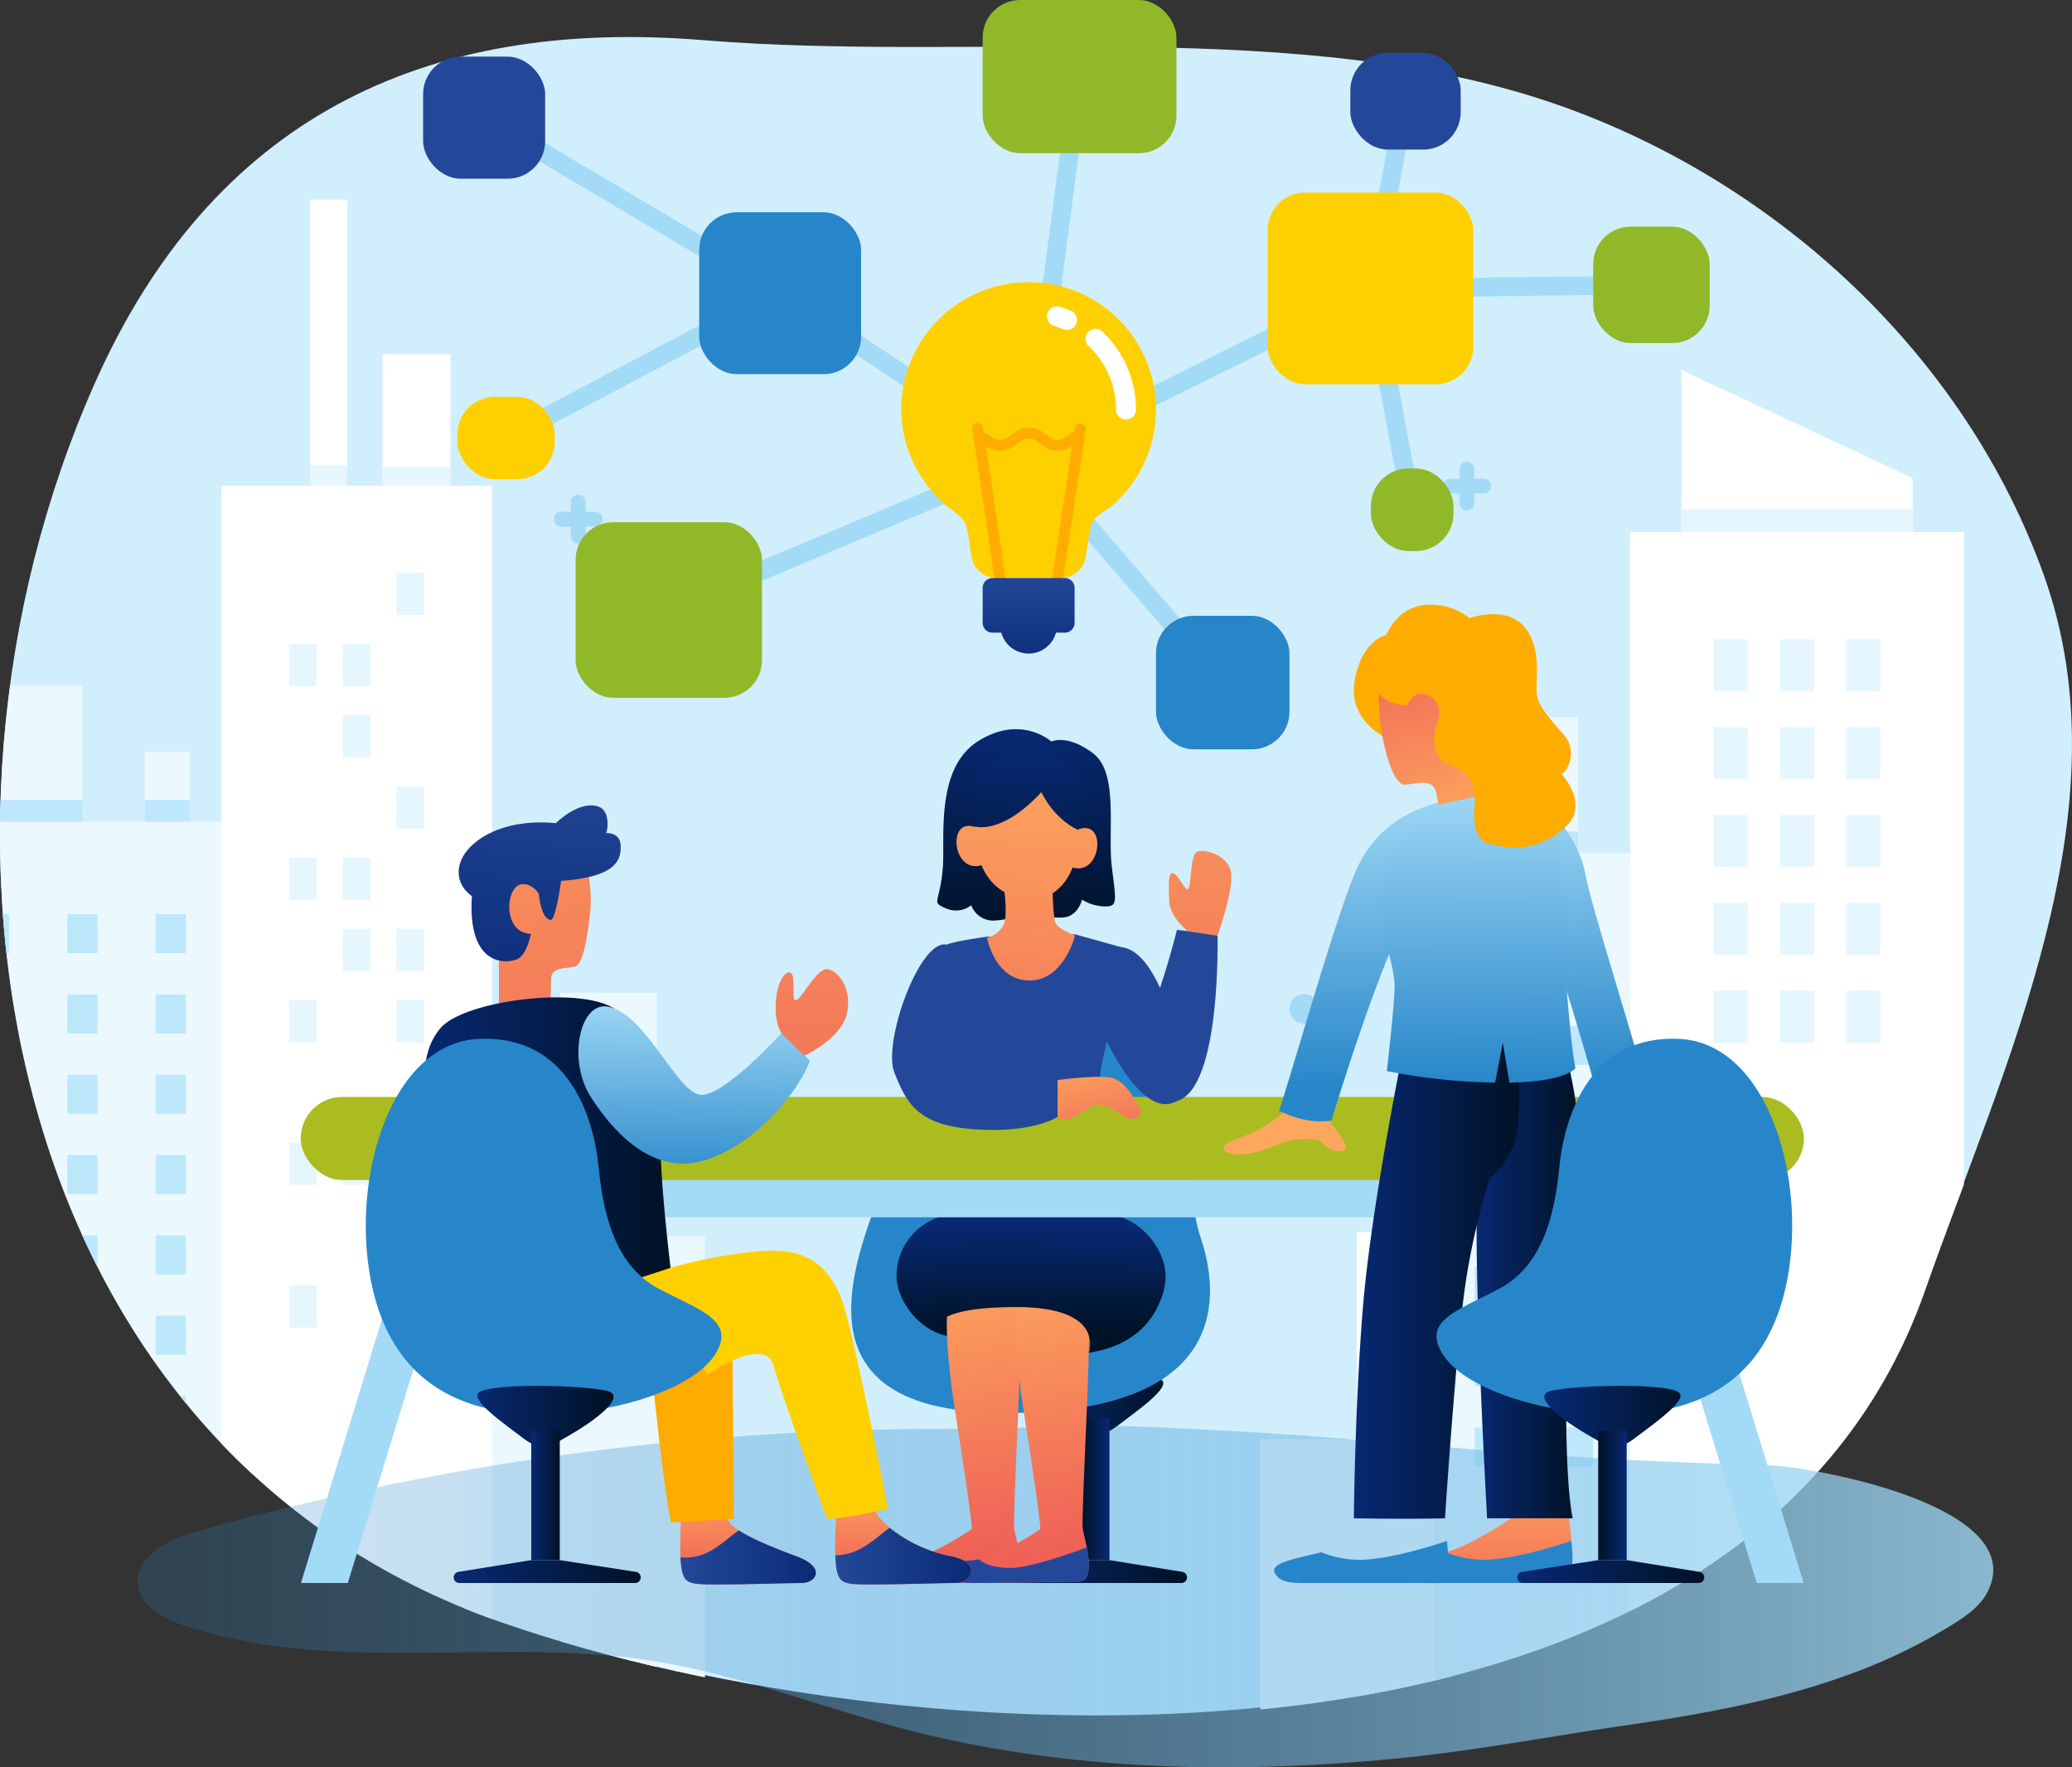 <svg xmlns="http://www.w3.org/2000/svg" xmlns:xlink="http://www.w3.org/1999/xlink" width="680" height="580" viewBox="0 0 680 580"><rect x="0" y="0" width="680" height="580" fill="#333333" stroke="none"/><defs><style>.a{fill:none;}.b{fill:#d1eefc;}.c{clip-path:url(#a);}.d{fill:#fff;}.e{fill:#ebf8fe;}.f{fill:#bde7fb;}.g{fill:#e6f6fe;}.h{fill:#a3dbf7;}.i{fill:url(#b);}.j{fill:url(#c);}.k{fill:#2786c9;}.l{fill:url(#f);}.m{fill:url(#g);}.n{fill:#244899;}.o{fill:url(#i);}.p{fill:#abbc21;}.q{fill:url(#j);}.r{fill:url(#k);}.s{fill:#ffac00;}.t{fill:url(#l);}.u{fill:url(#m);}.v{fill:url(#n);}.w{fill:url(#o);}.x{fill:url(#p);}.y{fill:url(#q);}.z{fill:url(#s);}.aa{fill:#ffd000;}.ab{fill:url(#u);}.ac{fill:url(#v);}.ad{fill:url(#w);}.ae{fill:url(#x);}.af{fill:url(#y);}.ag{fill:url(#z);}.ah{fill:url(#aa);}.ai{fill:url(#ab);}.aj{fill:#fda65d;}.ak{fill:url(#af);}.al{fill:url(#ag);}.am{fill:url(#ah);}.an{fill:url(#ai);}.ao{fill:#90b829;}.ap{fill:url(#ap);}.aq{fill:url(#aq);}.ar{fill:url(#ar);}</style><clipPath id="a"><path class="a" d="M2818.941-391.866c-163.855-56.856-199.254-258-133.736-405.825,38.405-86.654,107.77-120.362,199.9-112.795,89.275,7.333,196.72-8.5,281.43,21.6,71.723,25.488,132.734,82.3,158.4,153.935,27.69,77.275-13.194,160.6-38.976,234.143C3226.657-331.623,2956.839-344.017,2818.941-391.866Z" transform="translate(-2654.188 911.518)"/></clipPath><linearGradient id="b" y1="0.5" x2="1" y2="0.5" gradientUnits="objectBoundingBox"><stop offset="0" stop-color="#2786c9" stop-opacity="0.2"/><stop offset="1" stop-color="#a3dbf7" stop-opacity="0.8"/></linearGradient><linearGradient id="c" y1="0.5" x2="1" y2="0.5" gradientUnits="objectBoundingBox"><stop offset="0" stop-color="#082974"/><stop offset="1" stop-color="#001226"/></linearGradient><linearGradient id="f" x1="0.5" y1="0.079" x2="0.5" y2="0.985" xlink:href="#c"/><linearGradient id="g" x1="0.451" y1="0.073" x2="0.545" y2="1.106" gradientUnits="objectBoundingBox"><stop offset="0" stop-color="#fda65d"/><stop offset="1" stop-color="#ec5356"/></linearGradient><linearGradient id="i" x1="0.5" y1="0.068" x2="0.5" y2="1.074" xlink:href="#c"/><linearGradient id="j" x1="0.5" y1="-0.404" x2="0.5" y2="1.18" xlink:href="#g"/><linearGradient id="k" x1="0.5" y1="-0.319" x2="0.5" y2="1.169" xlink:href="#g"/><linearGradient id="l" y1="0.5" x2="1" y2="0.5" gradientUnits="objectBoundingBox"><stop offset="0" stop-color="#244899"/><stop offset="1" stop-color="#082974"/></linearGradient><linearGradient id="m" x1="0.5" y1="-0.675" x2="0.5" y2="2.061" xlink:href="#g"/><linearGradient id="n" x1="0.435" y1="-1.354" x2="0.619" y2="3.404" xlink:href="#g"/><linearGradient id="o" x1="0.583" y1="-0.339" x2="0.377" y2="1.377" xlink:href="#l"/><linearGradient id="p" x1="0.317" y1="-5.501" x2="0.825" y2="11.068" xlink:href="#g"/><linearGradient id="q" x1="1.172" y1="-2.952" x2="-0.262" y2="3.419" xlink:href="#l"/><linearGradient id="s" x1="0.508" y1="-0.049" x2="0.484" y2="1.071" gradientUnits="objectBoundingBox"><stop offset="0" stop-color="#a3dbf7"/><stop offset="1" stop-color="#2786c9"/></linearGradient><linearGradient id="u" x1="0.378" y1="-4.21" x2="0.628" y2="5.268" xlink:href="#g"/><linearGradient id="v" x1="0.551" y1="-0.034" x2="0.175" y2="3.939" xlink:href="#g"/><linearGradient id="w" x1="0.732" y1="-1.924" x2="-0.538" y2="12.14" xlink:href="#g"/><linearGradient id="x" x1="0.722" y1="-1.793" x2="-0.548" y2="12.271" xlink:href="#g"/><linearGradient id="y" x1="0.644" y1="-1.306" x2="0.202" y2="4.414" xlink:href="#g"/><linearGradient id="z" x1="0.126" y1="-0.282" x2="0.894" y2="2.022" xlink:href="#g"/><linearGradient id="aa" x1="0.399" y1="-3" x2="0.69" y2="6.691" xlink:href="#g"/><linearGradient id="ab" x1="0.5" y1="-0.069" x2="0.5" y2="2.285" xlink:href="#c"/><linearGradient id="af" x1="0.495" y1="-0.045" x2="0.504" y2="0.886" xlink:href="#s"/><linearGradient id="ag" x1="0.492" y1="-0.052" x2="0.505" y2="0.947" xlink:href="#s"/><linearGradient id="ah" x1="0.495" y1="-0.038" x2="0.503" y2="1.006" xlink:href="#s"/><linearGradient id="ai" x1="0.5" y1="-0.091" x2="0.5" y2="1.356" xlink:href="#l"/><linearGradient id="ap" x1="0.692" y1="1.048" x2="0.323" y2="-0.193" xlink:href="#g"/><linearGradient id="aq" x1="1.237" y1="2.528" x2="-0.19" y2="-1.801" xlink:href="#g"/><linearGradient id="ar" x1="0.5" y1="-0.113" x2="0.5" y2="0.83" xlink:href="#c"/></defs><g transform="translate(-2654.188 930.806)"><path class="b" d="M2818.941-392.919c-163.855-56.856-199.254-258-133.736-405.825,38.405-86.655,107.77-120.363,199.9-112.795,89.275,7.332,196.72-8.5,281.43,21.6,71.723,25.488,132.734,82.3,158.4,153.935,27.69,77.275-13.194,160.6-38.976,234.143C3226.657-332.676,2956.839-345.071,2818.941-392.919Z" transform="translate(0 -6.079)"/><g transform="translate(2654.188 -917.948)"><g class="c"><g transform="translate(-14.471 52.666)"><rect class="d" width="63.286" height="176.157" transform="translate(491.389 582.994) rotate(180)"/><rect class="d" width="31.643" height="244.122" transform="translate(491.389 582.994) rotate(180)"/><g transform="translate(0 159.48)"><rect class="e" width="14.832" height="33.402" transform="translate(76.78 55.112) rotate(-180)"/><rect class="f" width="14.832" height="17.587" transform="translate(76.78 55.112) rotate(-180)"/><rect class="e" width="33.959" height="55.112" transform="translate(41.5 55.112) rotate(-180)"/><rect class="f" width="33.959" height="17.587" transform="translate(41.5 55.112) rotate(-180)"/><rect class="e" width="97.558" height="298.642" transform="translate(97.558 343.3) rotate(180)"/><g transform="translate(65.586 75.014)"><rect class="f" width="9.874" height="12.79" transform="translate(9.874 12.79) rotate(-180)"/><rect class="f" width="9.874" height="12.79" transform="translate(0 26.358)"/><rect class="f" width="9.874" height="12.79" transform="translate(0 52.716)"/><rect class="f" width="9.874" height="12.79" transform="translate(0 79.074)"/><rect class="f" width="9.874" height="12.79" transform="translate(0 105.432)"/><rect class="f" width="9.874" height="12.79" transform="translate(0 131.79)"/><rect class="f" width="9.874" height="12.79" transform="translate(0 158.148)"/></g><g transform="translate(36.563 75.014)"><rect class="f" width="9.874" height="12.79" transform="translate(9.874 12.79) rotate(-180)"/><rect class="f" width="9.874" height="12.79" transform="translate(0 26.358)"/><rect class="f" width="9.874" height="12.79" transform="translate(0 52.716)"/><rect class="f" width="9.874" height="12.79" transform="translate(0 79.074)"/><rect class="f" width="9.874" height="12.79" transform="translate(0 105.432)"/><rect class="f" width="9.874" height="12.79" transform="translate(0 131.79)"/><rect class="f" width="9.874" height="12.79" transform="translate(0 158.148)"/></g><g transform="translate(7.541 75.014)"><rect class="f" width="9.874" height="12.79" transform="translate(9.874 12.79) rotate(-180)"/><rect class="f" width="9.874" height="12.79" transform="translate(0 26.358)"/><rect class="f" width="9.874" height="12.79" transform="translate(0 52.716)"/><rect class="f" width="9.874" height="12.79" transform="translate(0 79.074)"/><rect class="f" width="9.874" height="12.79" transform="translate(0 105.432)"/><rect class="f" width="9.874" height="12.79" transform="translate(0 131.79)"/><rect class="f" width="9.874" height="12.79" transform="translate(0 158.148)"/></g></g><g transform="translate(485.044 169.796)"><rect class="e" width="14.832" height="33.402" transform="translate(82.629 55.112) rotate(-180)"/><rect class="f" width="14.832" height="17.587" transform="translate(82.629 55.112) rotate(-180)"/><rect class="e" width="33.959" height="55.112" transform="translate(47.349 55.112) rotate(-180)"/><rect class="f" width="33.959" height="17.587" transform="translate(47.349 55.112) rotate(-180)"/><rect class="e" width="103.407" height="298.642" transform="translate(103.407 343.3) rotate(180)"/><g transform="translate(71.434 75.014)"><rect class="f" width="9.874" height="12.79" transform="translate(9.874 12.79) rotate(-180)"/><rect class="f" width="9.874" height="12.79" transform="translate(0 26.358)"/><rect class="f" width="9.874" height="12.79" transform="translate(0 52.716)"/><rect class="f" width="9.874" height="12.79" transform="translate(0 79.074)"/><rect class="f" width="9.874" height="12.79" transform="translate(0 105.432)"/><rect class="f" width="9.874" height="12.79" transform="translate(0 131.79)"/><rect class="f" width="9.874" height="12.79" transform="translate(0 158.148)"/></g><g transform="translate(42.412 75.014)"><rect class="f" width="9.874" height="12.79" transform="translate(9.874 12.79) rotate(-180)"/><rect class="f" width="9.874" height="12.79" transform="translate(0 26.358)"/><rect class="f" width="9.874" height="12.79" transform="translate(0 52.716)"/><rect class="f" width="9.874" height="12.79" transform="translate(0 79.074)"/><rect class="f" width="9.874" height="12.79" transform="translate(0 105.432)"/><rect class="f" width="9.874" height="12.79" transform="translate(0 131.79)"/><rect class="f" width="9.874" height="12.79" transform="translate(0 158.148)"/></g><g transform="translate(13.39 75.014)"><rect class="f" width="9.874" height="12.79" transform="translate(9.874 12.79) rotate(-180)"/><rect class="f" width="9.874" height="12.79" transform="translate(0 26.358)"/><rect class="f" width="9.874" height="12.79" transform="translate(0 52.716)"/><rect class="f" width="9.874" height="12.79" transform="translate(0 79.074)"/><rect class="f" width="9.874" height="12.79" transform="translate(0 105.432)"/><rect class="f" width="9.874" height="12.79" transform="translate(0 131.79)"/><rect class="f" width="9.874" height="12.79" transform="translate(0 158.148)"/></g></g><rect class="e" width="63.286" height="176.157" transform="translate(230.012 504.414) rotate(180)"/><rect class="e" width="31.643" height="244.122" transform="translate(230.012 504.414) rotate(180)"/><rect class="e" width="31.643" height="164.267" transform="translate(245.834 504.414) rotate(180)"/><g transform="translate(549.444 55.895)"><path class="d" d="M3557.91-677.923h-75.892v-69.271l75.892,35.482Z" transform="translate(-3465.186 747.193)"/><rect class="d" width="109.558" height="368.118" transform="translate(0 53.207)"/><rect class="g" width="75.892" height="7.521" transform="translate(16.833 45.686)"/><g transform="translate(27.444 88.379)"><rect class="g" width="11.181" height="17.094" transform="translate(0 115.331)"/><rect class="g" width="11.181" height="17.094" transform="translate(0 86.498)"/><rect class="g" width="11.181" height="17.094" transform="translate(0 57.665)"/><rect class="g" width="11.181" height="17.094" transform="translate(0 28.833)"/><rect class="g" width="11.181" height="17.094"/></g><g transform="translate(49.188 88.379)"><rect class="g" width="11.181" height="17.094" transform="translate(0 115.331)"/><rect class="g" width="11.181" height="17.094" transform="translate(0 86.498)"/><rect class="g" width="11.181" height="17.094" transform="translate(0 57.665)"/><rect class="g" width="11.181" height="17.094" transform="translate(0 28.833)"/><rect class="g" width="11.181" height="17.094"/></g><g transform="translate(70.933 88.379)"><rect class="g" width="11.181" height="17.094" transform="translate(0 115.331)"/><rect class="g" width="11.181" height="17.094" transform="translate(0 86.498)"/><rect class="g" width="11.181" height="17.094" transform="translate(0 57.665)"/><rect class="g" width="11.181" height="17.094" transform="translate(0 28.833)"/><rect class="g" width="11.181" height="17.094"/></g></g><g transform="translate(87.074)"><rect class="d" width="12.25" height="96.036" transform="translate(29.137)"/><rect class="g" width="12.25" height="8.897" transform="translate(29.137 87.139)"/><rect class="d" width="22.298" height="56.188" transform="translate(52.915 50.705)"/><rect class="d" width="88.867" height="408.917" transform="translate(88.867 502.78) rotate(180)"/><rect class="g" width="22.298" height="6.1" transform="translate(52.915 87.763)"/><rect class="g" width="9.069" height="13.866" transform="translate(57.536 356.266)"/><rect class="g" width="9.069" height="13.866" transform="translate(57.536 332.879)"/><rect class="g" width="9.069" height="13.866" transform="translate(57.536 262.717)"/><rect class="g" width="9.069" height="13.866" transform="translate(57.536 239.33)"/><rect class="g" width="9.069" height="13.866" transform="translate(57.536 192.555)"/><rect class="g" width="9.069" height="13.866" transform="translate(66.606 136.258) rotate(-180)"/><rect class="g" width="9.069" height="13.866" transform="translate(39.899 309.492)"/><rect class="g" width="9.069" height="13.866" transform="translate(39.899 239.33)"/><rect class="g" width="9.069" height="13.866" transform="translate(39.899 215.942)"/><rect class="g" width="9.069" height="13.866" transform="translate(39.899 169.167)"/><rect class="g" width="9.069" height="13.866" transform="translate(39.899 145.78)"/><rect class="g" width="9.069" height="13.866" transform="translate(22.261 356.266)"/><rect class="g" width="9.069" height="13.866" transform="translate(22.261 309.492)"/><rect class="g" width="9.069" height="13.866" transform="translate(22.261 262.717)"/><rect class="g" width="9.069" height="13.866" transform="translate(22.261 215.942)"/><rect class="g" width="9.069" height="13.866" transform="translate(22.261 145.78)"/></g></g></g></g><circle class="h" cx="4.829" cy="4.829" r="4.829" transform="translate(2812.202 -889.432)"/><circle class="h" cx="4.829" cy="4.829" r="4.829" transform="translate(3077.366 -604.538)"/><circle class="h" cx="4.829" cy="4.829" r="4.829" transform="translate(2785.775 -503.866)"/><path class="h" d="M2940.441-679.492h-3.165v-3.164a2.414,2.414,0,0,0-2.414-2.414,2.415,2.415,0,0,0-2.415,2.414v3.164h-3.165a2.415,2.415,0,0,0-2.415,2.414,2.415,2.415,0,0,0,2.415,2.414h3.165v3.165a2.415,2.415,0,0,0,2.415,2.415,2.414,2.414,0,0,0,2.414-2.415v-3.165h3.165a2.414,2.414,0,0,0,2.415-2.414A2.415,2.415,0,0,0,2940.441-679.492Z" transform="translate(-90.921 -83.356)"/><path class="h" d="M3377.988-695.934h-3.164V-699.1a2.414,2.414,0,0,0-2.415-2.415,2.414,2.414,0,0,0-2.415,2.415v3.164h-3.164a2.414,2.414,0,0,0-2.415,2.415,2.415,2.415,0,0,0,2.415,2.414h3.164v3.164a2.414,2.414,0,0,0,2.415,2.415,2.415,2.415,0,0,0,2.415-2.415v-3.164h3.164a2.414,2.414,0,0,0,2.415-2.414A2.414,2.414,0,0,0,3377.988-695.934Z" transform="translate(-236.813 -77.779)"/><path class="i" d="M3003.3-220.437a905.783,905.783,0,0,0-262.034,33.472c-9.326,2.618-20.77,8.561-19.213,18.123,1.085,6.661,8.184,10.371,14.57,12.548,48.974,16.692,103.032,3.806,154.151,11.8,28.071,4.389,54.741,15,82.217,22.235,52.485,13.822,107.357,15.061,161.144,9.927,25.762-2.459,50.919-7.32,76.4-11.017,24.356-3.533,48.785-7.919,72.008-16.278a180.834,180.834,0,0,0,35.55-17.111c4.376-2.771,8.79-5.959,11.075-10.607,13.742-27.95-57.228-40.967-72.969-41.382-100.891-2.656-127.222-10.688-228.113-13.344Z" transform="translate(-22.577 -241.254)"/><g transform="translate(2752.874 -930.806)"><g transform="translate(238.405 450.715)"><path class="j" d="M3204.031-245.065c-4.8-3.488-40.01-2.183-43.309,0s3.722,8.423,14.817,14.722c4.65,2.64,7.532,5.232,13.895.406S3207.26-242.718,3204.031-245.065Z" transform="translate(-3159.903 247.22)"/><rect class="j" width="9.354" height="46.538" transform="translate(27.022 61.296) rotate(-180)"/></g><path class="j" d="M3148.385-147.761h57.7a1.834,1.834,0,0,0,1.834-1.834v-.011a1.835,1.835,0,0,0-1.542-1.811l-23.907-3.852h-9.355l-25.014,3.861a1.834,1.834,0,0,0-1.554,1.813h0A1.834,1.834,0,0,0,3148.385-147.761Z" transform="translate(-2917.046 667.28)"/><path class="k" d="M3132.52-427.53c-44.324,0-35.924,21.293-44.347,46.743s-43.271,86.458,36.029,86.458,68.1-44.966,63.594-58.081S3179.777-427.53,3132.52-427.53Z" transform="translate(-2892.619 758.046)"/><rect class="l" width="88.268" height="40.35" rx="20.175" transform="translate(195.553 398.497)"/><g transform="translate(188.627 409.859)"><path class="m" d="M3120.762-308.346c-12.414,2.332-14.884,18.335-9.3,53.7s5.393,38.061,5.393,38.061-14.444,10.175-23.449,10.381-13.2,7.359,1.36,7.359,28.174-.469,34.549-.469,2.029-13.948,1.449-17.271,2.519-57.154,1.984-65.558S3132.2-310.5,3120.762-308.346Z" transform="translate(-3085.221 308.507)"/><path class="n" d="M3096.667-157.646a17.148,17.148,0,0,1-3.258.441c-9.006.205-13.2,7.359,1.36,7.359s28.174-.469,34.549-.469c4.222,0,3.738-6.111,2.765-11.208-5.977,2.234-18.812,6.737-25.149,6.737C3100.447-154.787,3097.626-156.743,3096.667-157.646Z" transform="translate(-3085.221 259.506)"/></g><g transform="translate(211.123 409.859)"><path class="m" d="M3154.511-308.346c-12.413,2.332-14.884,18.335-9.3,53.7s5.392,38.061,5.392,38.061-14.443,10.175-23.449,10.381-13.2,7.359,1.36,7.359,28.175-.469,34.55-.469,2.029-13.948,1.448-17.271,2.52-57.154,1.985-65.558S3165.95-310.5,3154.511-308.346Z" transform="translate(-3118.971 308.507)"/><path class="n" d="M3130.416-157.646a17.146,17.146,0,0,1-3.258.441c-9.006.205-13.2,7.359,1.36,7.359s28.175-.469,34.55-.469c4.222,0,3.739-6.111,2.764-11.208-5.977,2.234-18.811,6.737-25.149,6.737C3134.2-154.787,3131.375-156.743,3130.416-157.646Z" transform="translate(-3118.971 259.506)"/></g><rect class="h" width="432.37" height="12.387" transform="translate(30.476 387.115)"/><path class="n" d="M3132.925-465.085s-10.547,1.4-13.351,2.649.076,31.468,3.309,38.011,1.458,18.529,1.458,18.529h44.778s.14-12.769,2.065-20.181,6.1-32.438,5.454-35.646l-14.847-4.141Z" transform="translate(-2907.671 772.486)"/><path class="o" d="M3153.11-563.844s-9.928-9.007-24-.161-10.932,31.375-11.6,41.118-3.078,11.553-1.068,12.759,6.068,3.216,10.372,0a7.62,7.62,0,0,0,7.52,5.026,29.31,29.31,0,0,0,10.714-2.613s9.175,2.413,13.1,1.407,5.021-5.652,5.021-5.652a14.993,14.993,0,0,0,7.551,2.234c4.222,0,3.618-1.6,2.211-13.161s2.381-30.664-6.147-37.1S3153.11-563.844,3153.11-563.844Z" transform="translate(-2906.745 807.213)"/><rect class="p" width="493.322" height="27.279" rx="13.64" transform="translate(0 359.995)"/><g transform="translate(0.079 385.933)"><path class="h" d="M2817.725-210.813h-15.379L2843.359-344.4h15.378Z" transform="translate(-2802.346 344.4)"/><path class="h" d="M3498.643-210.813h15.378L3473.009-344.4H3457.63Z" transform="translate(-3020.858 344.4)"/></g><path class="q" d="M2989.481-178.642s-.868,12.48,0,18.019,2.822,5.539,12.158,5.539,22.8-.47,27.355-.47,8.25-5.069-1.737-8.759-21.5-8.517-22.58-12.183Z" transform="translate(-2864.541 675.073)"/><path class="r" d="M3065.743-179.4s-.868,12.48,0,18.019,2.822,5.539,12.158,5.539,22.8-.47,27.355-.47,8.685-6.586-1.737-8.759c-15.866-3.31-24.353-12.183-25.437-15.849Z" transform="translate(-2889.97 675.833)"/><path class="s" d="M2975.769-248.186s3.34,33.39,5.819,45.2l20.685-1.211-.5-57.176Z" transform="translate(-2860.096 702.653)"/><path class="t" d="M3027.3-161.4c-6.894-2.548-14.509-5.637-18.924-8.511-3.137,2.059-7.021,6.09-11.687,7.86a16.87,16.87,0,0,1-7.468.992,32.686,32.686,0,0,0,.3,3.35c.869,5.539,2.823,5.539,12.158,5.539s22.8-.47,27.355-.47S3037.285-157.713,3027.3-161.4Z" transform="translate(-2864.582 672.163)"/><path class="u" d="M3379.629-175.852s-13,8.879-20.688,10.948-18.029,3.436-15.96,7.094,6.53,3.187,14.94,3.187h29.394c7.98,0,13.357.02,12.413-10.6l-.944-10.624Z" transform="translate(-2982.458 674.142)"/><path class="k" d="M3358.208-161c-7.592,1.965-17.232,3.36-15.228,6.9,2.069,3.657,6.53,3.187,14.94,3.187h29.394c7.98,0,13.357.02,12.413-10.6-.106-1.2-.2-2.249-.284-3.194-5.554,1.861-18.756,5.95-28.17,6.178A33.383,33.383,0,0,1,3358.208-161Z" transform="translate(-2982.458 670.427)"/><path class="v" d="M2925.749-508.1a42.025,42.025,0,0,1,2.792,19.945c-1.2,11.17-2.792,16.754-4.787,17.552s-7.578,0-7.977,3.59a98.088,98.088,0,0,0,0,11.169l-17.154,1.995v-23.137S2884.262-521.264,2925.749-508.1Z" transform="translate(-2833.562 787.722)"/><path class="w" d="M2903.653-487.894s-1.149,6.7-4.4,8.231-16.461,2.872-14.93-20.673c0,0-6.125-3.828-3.828-10.911s13.59-14.739,31.393-13.016c0,0,7.782-7.842,14.165-5.36,3.445,1.34,3.062,7.082,2.3,8.613,0,0,4.594-.347,4.786,3.942s-.574,10.415-19.525,11.755C2913.606-505.313,2903.462-502.059,2903.653-487.894Z" transform="translate(-2828.147 794.416)"/><path class="x" d="M2916.657-483.562s-2.013-8.017-7.564-7.634-6.508,16.079,2.871,16.27Z" transform="translate(-2836.458 781.386)"/><path class="y" d="M2918.94-494.348s.021,13.316,4.211,13.782c1.723.191,3.446-12.825,3.446-12.825Z" transform="translate(-2841.137 782.467)"/><path class="j" d="M2864.516-400.512s-4.3-13.34,3.872-23.236,51.767-14.726,59.232-4.566,13.059,26.941,13.059,41.571,3.443,42.6,3.443,42.6a206.22,206.22,0,0,1-47.183,10.757C2869.68-330.372,2864.516-400.512,2864.516-400.512Z" transform="translate(-2822.616 761.279)"/><path class="z" d="M2948.8-430c-9.351-1.9-13.56,17.425-5.789,29.6s21.262,26.654,38.7,20.4,29.944-23.363,33.235-32.248l-9.214-9.214s-18.428,20.4-26.325,20.4S2961.345-427.461,2948.8-430Z" transform="translate(-2847.823 760.382)"/><path class="aa" d="M2979.418-302.014a159.023,159.023,0,0,1,23.68-4.813c13.932-1.817,28.166-2.121,33.921,20.292s13.629,63.6,13.629,63.6-13.629,3.332-19.989,3.332c0,0-14.84-40.281-17.566-50.276S2991.427-267,2991.427-267l-22.169-31.678Z" transform="translate(-2857.926 718.059)"/><path class="t" d="M3105.671-153.108c4.393-.358,8-6.614-2.126-8.725a45.7,45.7,0,0,1-20.253-9.371c-3.24,2.342-7.154,6.14-11.788,7.9a17.817,17.817,0,0,1-6.067,1.136,35.573,35.573,0,0,0,.332,4.028c.842,5.374,2.728,5.534,11.365,5.538C3086.7-152.611,3100.11-153.06,3105.671-153.108Z" transform="translate(-2889.997 672.593)"/><path class="ab" d="M3038.116-427.714s-2.636-2.967-1.906-11.214,5.1-11.163,5.589-7.032-.486,8.475,1.458,7.032,6.561-10.191,9.72-9.948,8.262,5.832,6.561,14.337-14.123,14.124-14.123,14.124Z" transform="translate(-2880.208 766.921)"/><path class="ac" d="M3152.942-554.239c-14.653-1.256-20.445,13.988-18.293,29.053s13.092,17.755,18.293,17.755,13.45-4.124,14.885-17.4S3165.5-553.163,3152.942-554.239Z" transform="translate(-2912.93 802.677)"/><path class="ad" d="M3133.765-518.49s-4.072-3.125-6.868-1.023-2.238,8.675,1.118,11.332,7.132,0,7.132,0Z" transform="translate(-2909.892 791.27)"/><path class="ae" d="M3180.784-517.4s4.071-3.124,6.868-1.023,2.237,8.675-1.119,11.333-7.132,0-7.132,0Z" transform="translate(-2927.997 790.899)"/><path class="af" d="M3145.513-491.882s1.714,10.594,0,13.865a8.588,8.588,0,0,1-5.343,4.05s2.54,14.021,13.911,14.021,14.955-14.8,14.955-14.8-5.14-2.025-6.231-3.739-1.227-14.02-1.227-14.02Z" transform="translate(-2914.917 781.732)"/><path class="n" d="M3111.224-460.758c-8.816-1.816-21.064,32.287-17.047,42.107s7.33,17.184,26.428,18.523,27.132-4.088,27.132-4.088v-13.765s-24.548-1-29.012-6.416S3127.824-457.338,3111.224-460.758Z" transform="translate(-2899.319 770.764)"/><path class="n" d="M3201.281-459.662c10.009.753,15.6,19.522,18.056,26.886s8.7,22.094-1.785,24.548-23.209-22.9-24.772-31.757S3193.937-460.214,3201.281-459.662Z" transform="translate(-2932.317 770.44)"/><path class="ag" d="M3174.916-394.384s12.386-1.751,17.481-.8,8.7,8.757,9.682,10.509-2.039,4.329-5.224,2.244-7.094-4.951-10.314-3.518-8.248,6.718-11.625,3.518Z" transform="translate(-2926.503 748.857)"/><path class="n" d="M3227.864-468.084l13.3,1.48s1.353,50.483-13.3,54.675-12.845-19.165-8.563-29.121S3227.864-468.084,3227.864-468.084Z" transform="translate(-2940.284 773.266)"/><path class="ah" d="M3235.874-481.267s-5.91-4.752-6.072-9.921-.485-10.015,1.454-9.046,3.421,5.169,4.618,5.169.713-10.661,2.813-12.115,10.015.646,11.307,6.138-4.356,21.254-4.356,21.254Z" transform="translate(-2944.762 786.902)"/><path class="ai" d="M3133.567-533.076s8.559,3.048,21.827-11.209c0,0,3.925,8.665,12.116,12.382l3.767-11.36s-5.359-15.48-19.265-15.48-18.771,10.154-19.455,13.42S3133.567-533.076,3133.567-533.076Z" transform="translate(-2912.324 804.289)"/><path class="j" d="M3410.648-403.391a122.329,122.329,0,0,1,4.2,29.827c0,10.384-2.1,13.7-2.1,13.7s-4.842,83.792,0,108.157h-28.084s-4.327-76.646-3.28-105.108,3.28-46.574,3.28-46.574Z" transform="translate(-2995.305 749.999)"/><path class="u" d="M3318.421-175.852s-13,8.879-20.689,10.948-18.029,3.436-15.96,7.094,6.529,3.187,14.94,3.187h29.394c7.98,0,13.357.02,12.414-10.6l-.944-10.624Z" transform="translate(-2962.047 674.142)"/><path class="k" d="M3297-161c-7.591,1.965-17.231,3.36-15.227,6.9,2.069,3.657,6.529,3.187,14.94,3.187h29.394c7.98,0,13.357.02,12.414-10.6-.106-1.2-.2-2.249-.284-3.194-5.554,1.861-18.757,5.95-28.17,6.178A33.387,33.387,0,0,1,3297-161Z" transform="translate(-2962.047 670.427)"/><path class="aj" d="M3276.492-378.069a50.93,50.93,0,0,1-9.949,6.659c-4.952,2.311-12.709,4.126-9.078,6.438s12.309-.165,17.3-2.476,11.755-1.816,12.91-1.321,3.466,3.631,5.942,3.631,5.117.042.661-5.921l-4.458-5.963Z" transform="translate(-2953.718 742.945)"/><path class="j" d="M3336.3-409.485s-9.825,48.679-12.5,80.387-3.045,69.989-3.045,69.989,17.923.321,29.911,0c0,0,3.63-54.788,6.469-75.116a227.871,227.871,0,0,1,8.2-36.405,25.755,25.755,0,0,0,9.256-17.538,172.531,172.531,0,0,0,0-24.481l-4.927-12.941Z" transform="translate(-2975.133 757.4)"/><path class="ak" d="M3344.835-533.945c-16.92,2.872-28.407,9.19-35.109,23.1s-23.934,75.821-25.848,79.97c0,0,8.3,4.666,17.232,3.29,0,0,17.552-58.178,27.124-70.943S3344.835-533.945,3344.835-533.945Z" transform="translate(-2962.84 795.353)"/><path class="al" d="M3404.265-533.945c8.935,1.915,18.19,15.636,19.785,25.21s18.19,61.589,20.1,70.524c0,0-9.573,4.338-15.636,3.606,0,0-16.913-60.089-22.657-69.662S3404.265-533.945,3404.265-533.945Z" transform="translate(-3002.505 795.406)"/><path class="am" d="M3392.49-511.533c-.319-17.423-8.71-22.146-11.488-23.1s-9.477-2.563-19.779,0c-16.53,4.112-28.089,21.381-28.185,31.465s5.2,24.061,5.2,30.443-2.553,28.082-2.553,28.082a196.364,196.364,0,0,0,35.538,3.8l2.525-13.056,2.177,13.052c18.822-.327,21.675-4.755,21.675-4.755C3395.7-453.582,3392.81-494.109,3392.49-511.533Z" transform="translate(-2979.232 796.144)"/><g transform="translate(40.172)"><g transform="translate(307.175 32.655)"><path class="h" d="M3323.365-816.691l12.2-65.129,6.048,1.133L3330.8-822.938l88.48-1.128.079,6.151Z" transform="translate(-3323.365 881.82)"/></g><g transform="translate(307.88 94.09)"><rect class="h" width="6.152" height="73.915" transform="translate(0 1.14) rotate(-10.681)"/></g><g transform="translate(79.413 146.612)"><path class="h" d="M3162.34-631.471l-62.094-71.994-116.209,49.008-2.391-5.668,120.335-50.748L3167-635.489Z" transform="translate(-2981.645 710.873)"/></g><g transform="translate(25.793 92.666)"><path class="h" d="M3072.591-731.582l-80.19-53.072-88.345,46.663-2.873-5.439,91.57-48.367,83.234,55.085Z" transform="translate(-2901.182 791.797)"/></g><g transform="translate(18.458 35.976)"><rect class="h" width="6.152" height="112.959" transform="translate(0 5.291) rotate(-59.332)"/></g><g transform="translate(195.057 24.732)"><path class="h" d="M3155.147-762.8,3172.47-893.7l6.1.807-15.8,119.452,106.869-53.085,2.736,5.509Z" transform="translate(-3155.147 893.705)"/></g><g transform="translate(156.918 92.602)"><path class="aa" d="M3181.527-750.09a41.8,41.8,0,0,0-41.8-41.8,41.8,41.8,0,0,0-41.8,41.8,41.163,41.163,0,0,0,5.735,20.729,48.186,48.186,0,0,0,6.647,8.666c2.4,2.546,5.618,4.2,7.9,6.833,1.971,2.273,2.208,10.8,3.16,13.516a8.3,8.3,0,0,0,7.837,5.559h21.075a8.3,8.3,0,0,0,7.823-5.52c.811-2.278,1.367-10.962,2.629-13.005,1.573-2.545,5.089-3.85,7.249-5.914a44.083,44.083,0,0,0,7.242-8.781A42.447,42.447,0,0,0,3181.527-750.09Z" transform="translate(-3097.921 791.893)"/><g transform="translate(47.828 7.944)"><path class="d" d="M3176.229-772.211a3.262,3.262,0,0,1-1.294-.268,28.571,28.571,0,0,0-2.942-1.077,3.282,3.282,0,0,1-2.182-4.1,3.284,3.284,0,0,1,4.1-2.181,35.163,35.163,0,0,1,3.619,1.326,3.28,3.28,0,0,1,1.718,4.31A3.282,3.282,0,0,1,3176.229-772.211Z" transform="translate(-3169.668 779.977)"/></g><g transform="translate(60.477 15.317)"><path class="d" d="M3201.929-739.149a3.282,3.282,0,0,1-3.282-3.281,28.414,28.414,0,0,0-8.979-20.822,3.28,3.28,0,0,1-.127-4.638,3.279,3.279,0,0,1,4.638-.127,35.388,35.388,0,0,1,11.03,25.588A3.281,3.281,0,0,1,3201.929-739.149Z" transform="translate(-3188.642 768.916)"/></g><path class="s" d="M3168.7-722.348a1.773,1.773,0,0,0-2.047,1.444l-.171.987-3.427,2.273a4.042,4.042,0,0,1-4.582-.093l-2.589-1.872a7.567,7.567,0,0,0-8.8-.047l-2.777,1.963a4.047,4.047,0,0,1-4.555.061l-3.111-2.077-.219-1.3a1.772,1.772,0,0,0-2.04-1.454,1.772,1.772,0,0,0-1.455,2.04l7.5,50.5a1.772,1.772,0,0,0,1.745,1.479,1.764,1.764,0,0,0,.294-.025,1.772,1.772,0,0,0,1.455-2.041l-6.474-44.4.34.227a7.556,7.556,0,0,0,4.2,1.264,7.57,7.57,0,0,0,4.37-1.378l2.777-1.963a4.021,4.021,0,0,1,4.679.025l2.59,1.872a7.6,7.6,0,0,0,8.616.175l.638-.423-6.709,44.592a1.772,1.772,0,0,0,1.444,2.048,1.815,1.815,0,0,0,.3.026,1.772,1.772,0,0,0,1.743-1.471l7.71-50.381A1.771,1.771,0,0,0,3168.7-722.348Z" transform="translate(-3109.583 768.756)"/><path class="an" d="M3164.955-646.224h-23.735a3.213,3.213,0,0,0-3.213,3.213v11.493a3.213,3.213,0,0,0,3.213,3.213h2.9a9.3,9.3,0,0,0,8.971,6.865,9.3,9.3,0,0,0,8.972-6.865h2.9a3.213,3.213,0,0,0,3.214-3.213v-11.493A3.213,3.213,0,0,0,3164.955-646.224Z" transform="translate(-3111.285 743.33)"/></g><rect class="ao" width="63.594" height="50.271" rx="12.305" transform="translate(183.638)"/><rect class="aa" width="67.472" height="62.909" rx="12.305" transform="translate(277.166 63.206)"/><rect class="n" width="36.214" height="31.748" rx="12.305" transform="translate(304.308 17.347)"/><rect class="ao" width="38.216" height="38.216" rx="12.305" transform="translate(384.017 74.376)"/><rect class="ao" width="27.094" height="27.094" rx="12.305" transform="translate(311.054 153.747)"/><rect class="k" width="43.81" height="43.81" rx="12.305" transform="translate(240.515 202.101)"/><rect class="ao" width="61.145" height="57.617" rx="12.305" transform="translate(50.055 171.385)"/><rect class="aa" width="31.957" height="27.045" rx="12.305" transform="translate(11.251 130.23)"/><rect class="k" width="53.13" height="53.13" rx="12.305" transform="translate(90.609 69.673)"/><rect class="n" width="40.055" height="40.055" rx="12.305" transform="translate(0 18.594)"/></g><path class="k" d="M2871.461-411.917c29.1-1.269,37.6,25.3,39.247,42.346s6.207,32.447,19.6,39.6,26.044,10.449,18.344,22-34.934,19.8-58.713,19.248-47.427-9.9-54.026-44S2842.664-410.662,2871.461-411.917Z" transform="translate(-2812.905 752.856)"/><path class="j" d="M2889.787-238.913c4.8-3.488,40.01-2.183,43.308,0s-3.721,8.423-14.817,14.722c-4.65,2.64-7.533,5.233-13.894.406S2886.557-236.565,2889.787-238.913Z" transform="translate(-2831.23 695.884)"/><rect class="j" width="9.354" height="42.437" transform="translate(75.662 469.574)"/><path class="j" d="M2937.089-147.761h-57.705a1.834,1.834,0,0,1-1.834-1.834v-.011a1.834,1.834,0,0,1,1.542-1.811L2903-155.269h9.354l25.015,3.861a1.834,1.834,0,0,1,1.555,1.813h0A1.834,1.834,0,0,1,2937.089-147.761Z" transform="translate(-2827.338 667.28)"/><path class="k" d="M3441-411.917c-29.1-1.269-37.6,25.3-39.246,42.346s-6.208,32.447-19.6,39.6-26.044,10.449-18.344,22,34.934,19.8,58.714,19.248,47.427-9.9,54.026-44S3469.794-410.662,3441-411.917Z" transform="translate(-2988.719 752.856)"/><path class="j" d="M3458.7-238.913c-4.8-3.488-40.009-2.183-43.308,0s3.721,8.423,14.817,14.722c4.65,2.64,7.533,5.233,13.894.406S3461.932-236.565,3458.7-238.913Z" transform="translate(-3006.425 695.884)"/><rect class="j" width="9.354" height="42.437" transform="translate(435.172 512.011) rotate(-180)"/><path class="j" d="M3403.057-147.761h57.705a1.834,1.834,0,0,0,1.834-1.834v-.011a1.834,1.834,0,0,0-1.542-1.811l-23.909-3.852h-9.354l-25.015,3.861a1.834,1.834,0,0,0-1.554,1.813h0A1.834,1.834,0,0,0,3403.057-147.761Z" transform="translate(-3001.974 667.28)"/><path class="s" d="M3334.245-584.534s-15.432-5.647-13.3-19.655S3331.4-619.8,3331.4-619.8s3.227-8.608,12.179-9.8a20.33,20.33,0,0,1,15.125,4.274s11.633-4.274,17.806,2.612,3.8,17.989,4.273,22.171,4.51,8.408,9.021,13.654.95,12.37-.949,12.607c0,0,9.259,9.854,1.662,17.153s-16.144,8.155-24.454,6.066l-2.611-28.41Z" transform="translate(-2975.135 828.2)"/><path class="ap" d="M3341.552-565.717c3.45,0,9.2-2.572,10.35,2.739.29,1.343.544,2.7.761,3.976a81.793,81.793,0,0,1,8.562-1.9,43.662,43.662,0,0,1,10.529-1.369,42.336,42.336,0,0,1-.59-6.893c0-8.05,14.375-55.776-25.875-43.7-11.828,3.548-13.225,15.526-11.788,26.451S3338.1-565.717,3341.552-565.717Z" transform="translate(-2979.231 823.226)"/><path class="s" d="M3330.592-607.546c-1.9,4.273-1.594,13.566,10.718,14.5s9.417,6.651,9.417,6.651-2.8,9.952,4.081,12.564,9.259,6.173,8.547,14.007,1.491,14.008,9.292,11.871,4-18.519,4-18.519l-2.611-42.972-7.6-6.824-14.614-2.91Z" transform="translate(-2978.127 824.635)"/><path class="aq" d="M3347.1-581.96s1.8-5.432,6.442-3.573,4.833,6.32,2.974,10.224-4.275,5.39-6.134,5.39Z" transform="translate(-2983.918 813.58)"/><path class="ar" d="M3189.948-302.859s.8,22.093-25.177,26.138c0,0,5.744-15.01-23.727-15.01s-26,7.842-26,7.842l-1.237-26.324,23.115-5.259Z" transform="translate(-2906.127 720.689)"/></g></g></svg>
